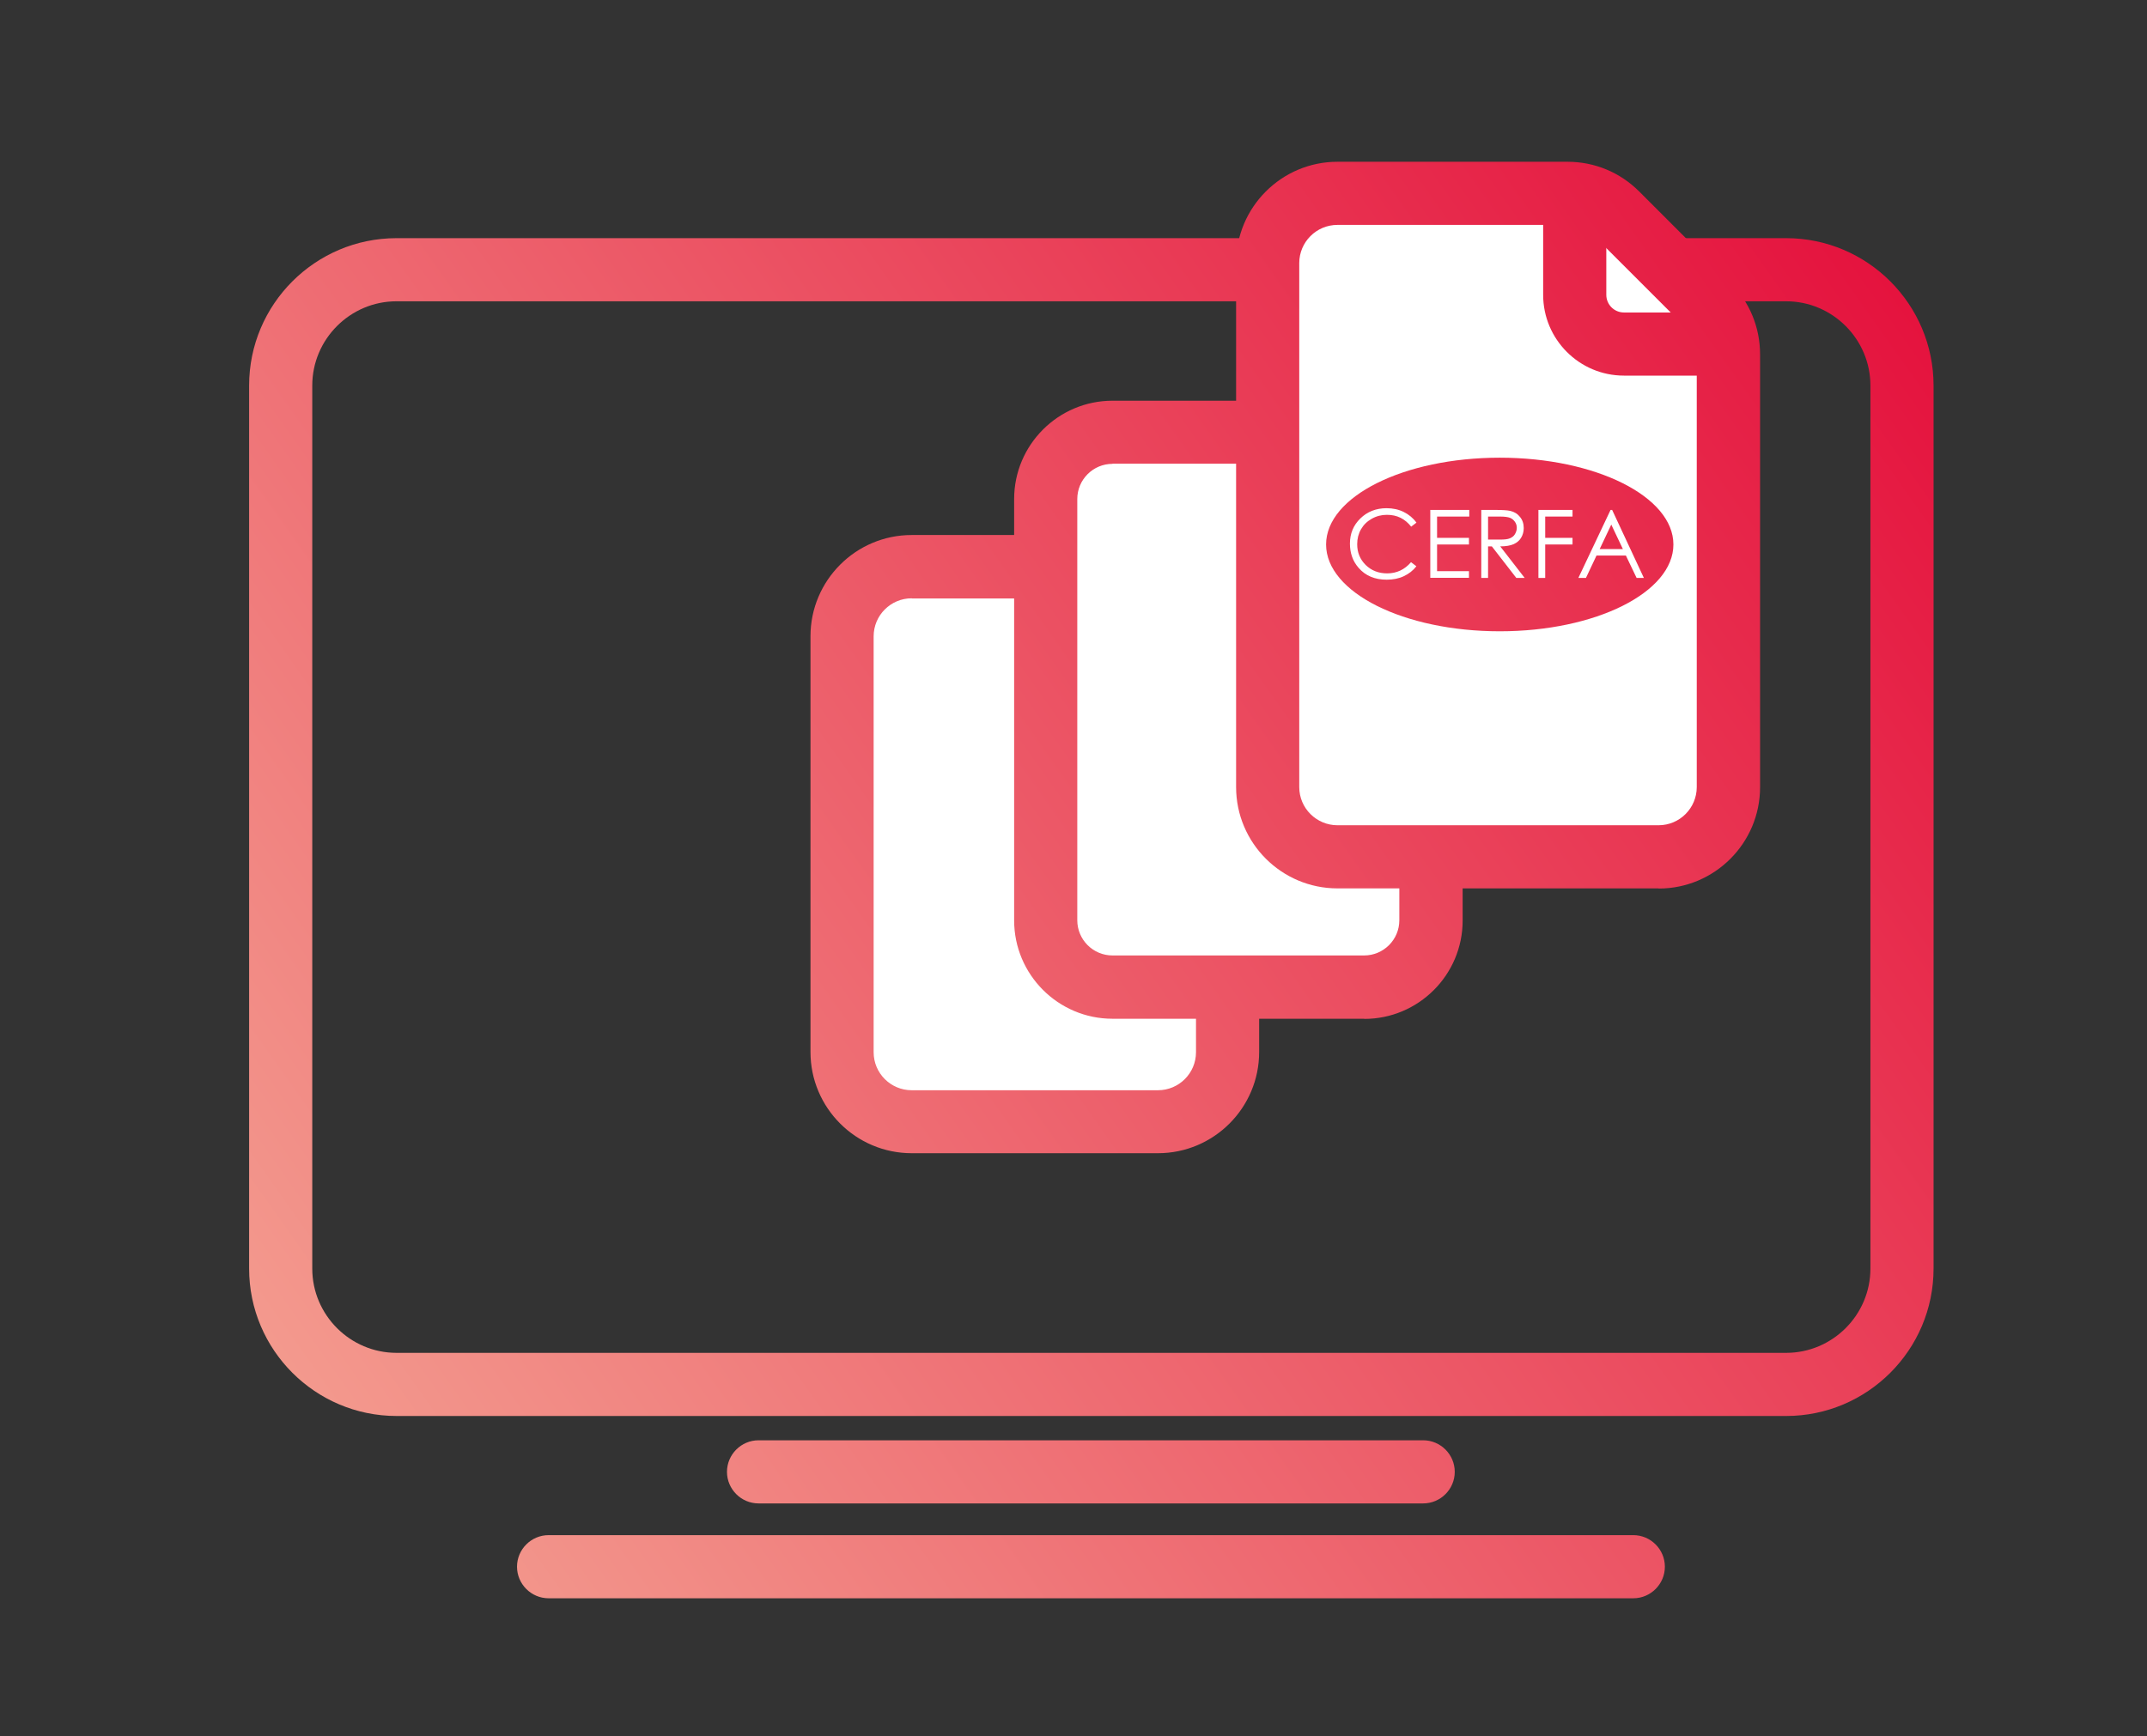 <?xml version="1.0" encoding="UTF-8"?><svg id="Calque_1" xmlns="http://www.w3.org/2000/svg" xmlns:xlink="http://www.w3.org/1999/xlink" viewBox="0 0 136 110"><rect x="0" y="0" width="136" height="110" fill="#333333" stroke="none"/><defs><style>.cls-1{fill:#fff;}.cls-2{fill:url(#Dégradé_sans_nom_60-8);}.cls-3{fill:url(#Dégradé_sans_nom_60-2);}.cls-4{fill:url(#Dégradé_sans_nom_60-7);}.cls-5{fill:url(#Dégradé_sans_nom_60);}.cls-6{fill:url(#Dégradé_sans_nom_60-3);}.cls-7{fill:url(#Dégradé_sans_nom_60-5);}.cls-8{fill:url(#Dégradé_sans_nom_60-4);}.cls-9{fill:url(#Dégradé_sans_nom_60-6);}</style><linearGradient id="Dégradé_sans_nom_60" x1="4.98" y1="96.4" x2="131.11" y2="7.04" gradientTransform="matrix(1, 0, 0, 1, 0, 0)" gradientUnits="userSpaceOnUse"><stop offset="0" stop-color="#f5ab98"/><stop offset="1" stop-color="#e30234"/></linearGradient><linearGradient id="Dégradé_sans_nom_60-2" x1="5.27" y1="96.81" x2="131.39" y2="7.45" xlink:href="#Dégradé_sans_nom_60"/><linearGradient id="Dégradé_sans_nom_60-3" x1="5.66" y1="97.37" x2="131.79" y2="8.01" xlink:href="#Dégradé_sans_nom_60"/><linearGradient id="Dégradé_sans_nom_60-4" x1="24.93" y1="124.56" x2="151.06" y2="35.2" xlink:href="#Dégradé_sans_nom_60"/><linearGradient id="Dégradé_sans_nom_60-5" x1="27.76" y1="128.56" x2="153.89" y2="39.2" xlink:href="#Dégradé_sans_nom_60"/><linearGradient id="Dégradé_sans_nom_60-6" x1="5.25" y1="96.78" x2="131.38" y2="7.42" xlink:href="#Dégradé_sans_nom_60"/><linearGradient id="Dégradé_sans_nom_60-7" x1=".78" y1="90.48" x2="126.91" y2="1.12" xlink:href="#Dégradé_sans_nom_60"/><linearGradient id="Dégradé_sans_nom_60-8" x1="5.87" y1="97.65" x2="131.99" y2="8.29" xlink:href="#Dégradé_sans_nom_60"/></defs><g><path class="cls-1" d="M57.75,71.07h15.6c2.43,0,4.41-1.97,4.41-4.41v-21.93c0-1.17-.46-2.29-1.29-3.12l-4.42-4.42c-.83-.83-1.95-1.29-3.12-1.29h-11.18c-2.43,0-4.41,1.97-4.41,4.41v26.35c0,2.43,1.97,4.41,4.41,4.41Z"/><path class="cls-5" d="M73.35,73.07h-15.6c-3.53,0-6.41-2.87-6.41-6.41v-26.35c0-3.53,2.87-6.41,6.41-6.41h11.18c1.71,0,3.32,.67,4.53,1.88l4.42,4.42c1.21,1.21,1.88,2.82,1.88,4.53v21.93c0,3.53-2.87,6.41-6.41,6.41Zm-15.6-35.16c-1.33,0-2.41,1.08-2.41,2.41v26.35c0,1.33,1.08,2.41,2.41,2.41h15.6c1.33,0,2.41-1.08,2.41-2.41v-21.93c0-.63-.26-1.25-.7-1.7l-4.42-4.42c-.45-.45-1.06-.7-1.7-.7h-11.18Z"/></g><g><path class="cls-1" d="M70.47,62.55h15.94c2.34,0,4.23-1.9,4.23-4.23v-22.18c0-1.12-.45-2.2-1.24-2.99l-4.52-4.52c-.79-.79-1.87-1.24-2.99-1.24h-11.42c-2.34,0-4.23,1.9-4.23,4.23v26.69c0,2.34,1.9,4.23,4.23,4.23Z"/><path class="cls-3" d="M86.41,64.55h-15.94c-3.44,0-6.23-2.8-6.23-6.23V31.62c0-3.44,2.8-6.23,6.23-6.23h11.42c1.67,0,3.23,.65,4.41,1.83l4.52,4.52c1.18,1.18,1.83,2.74,1.83,4.41v22.18c0,3.44-2.8,6.23-6.23,6.23Zm-15.94-35.16c-1.23,0-2.23,1-2.23,2.23v26.69c0,1.23,1,2.23,2.23,2.23h15.94c1.23,0,2.23-1,2.23-2.23v-22.18c0-.6-.23-1.16-.65-1.58l-4.52-4.52c-.42-.42-.98-.65-1.58-.65h-11.42Z"/></g><path class="cls-6" d="M113.14,89.72H25.12c-5.15,0-9.34-4.19-9.34-9.34V24.43c0-5.15,4.19-9.34,9.34-9.34H113.14c5.15,0,9.34,4.19,9.34,9.34v55.95c0,5.15-4.19,9.34-9.34,9.34ZM25.12,19.09c-2.94,0-5.34,2.4-5.34,5.34v55.95c0,2.94,2.4,5.34,5.34,5.34H113.14c2.94,0,5.34-2.4,5.34-5.34V24.43c0-2.94-2.4-5.34-5.34-5.34H25.12Z"/><path class="cls-8" d="M90.15,95.26H48.05c-1.1,0-2-.9-2-2s.9-2,2-2h42.1c1.1,0,2,.9,2,2s-.9,2-2,2Z"/><path class="cls-7" d="M103.46,101.27H34.75c-1.1,0-2-.9-2-2s.9-2,2-2H103.46c1.1,0,2,.9,2,2s-.9,2-2,2Z"/><g><path class="cls-1" d="M84.72,54.29h20.34c2.44,0,4.42-1.98,4.42-4.42V22.45c0-1.17-.47-2.3-1.3-3.13l-5.78-5.78c-.83-.83-1.95-1.3-3.13-1.3h-14.57c-2.44,0-4.42,1.98-4.42,4.42V49.87c0,2.44,1.98,4.42,4.42,4.42Z"/><path class="cls-9" d="M105.06,56.29h-20.34c-3.54,0-6.42-2.88-6.42-6.42V16.67c0-3.54,2.88-6.42,6.42-6.42h14.57c1.72,0,3.33,.67,4.54,1.88l5.78,5.78c1.21,1.21,1.88,2.83,1.88,4.54v27.43c0,3.54-2.88,6.42-6.42,6.42ZM84.72,14.25c-1.34,0-2.42,1.09-2.42,2.42V49.87c0,1.34,1.09,2.42,2.42,2.42h20.34c1.34,0,2.42-1.09,2.42-2.42V22.45c0-.65-.25-1.26-.71-1.71l-5.78-5.78c-.45-.45-1.08-.71-1.71-.71h-14.57Z"/></g><path class="cls-4" d="M110.12,23.8h-7.25c-2.83,0-5.12-2.3-5.12-5.12v-7.68h4v7.68c0,.62,.5,1.12,1.12,1.12h7.25v4Z"/><ellipse class="cls-2" cx="95" cy="34.5" rx="11" ry="5.5"/><g><path class="cls-1" d="M89.73,33.11l-.34,.26c-.19-.24-.41-.43-.67-.56-.26-.13-.55-.19-.87-.19-.34,0-.66,.08-.96,.25s-.52,.39-.68,.67c-.16,.28-.24,.59-.24,.94,0,.53,.18,.96,.54,1.32,.36,.35,.81,.53,1.36,.53,.6,0,1.11-.24,1.51-.71l.34,.26c-.21,.27-.48,.48-.8,.63-.32,.15-.68,.22-1.08,.22-.75,0-1.35-.25-1.78-.75-.37-.42-.55-.94-.55-1.54,0-.63,.22-1.16,.66-1.59,.44-.43,1-.65,1.66-.65,.4,0,.77,.08,1.09,.24s.59,.38,.8,.67Z"/><path class="cls-1" d="M90.6,32.31h2.47v.42h-2.04v1.35h2.02v.42h-2.02v1.69h2.02v.42h-2.45v-4.31Z"/><path class="cls-1" d="M93.83,32.31h.86c.48,0,.8,.02,.97,.06,.26,.06,.46,.18,.62,.38,.16,.19,.24,.43,.24,.71,0,.23-.06,.44-.17,.62-.11,.18-.27,.31-.47,.4-.21,.09-.49,.14-.85,.14l1.55,2h-.53l-1.55-2h-.24v2h-.43v-4.31Zm.43,.42v1.46h.74c.29,0,.5-.02,.64-.08s.25-.14,.32-.26,.12-.25,.12-.4-.04-.28-.12-.39-.18-.2-.31-.25c-.13-.05-.34-.08-.63-.08h-.76Z"/><path class="cls-1" d="M97.45,32.31h2.16v.42h-1.73v1.35h1.73v.42h-1.73v2.12h-.43v-4.31Z"/><path class="cls-1" d="M102.12,32.31l2.01,4.31h-.46l-.68-1.42h-1.86l-.67,1.42h-.48l2.04-4.31h.11Zm-.05,.92l-.74,1.56h1.47l-.74-1.56Z"/></g></svg>